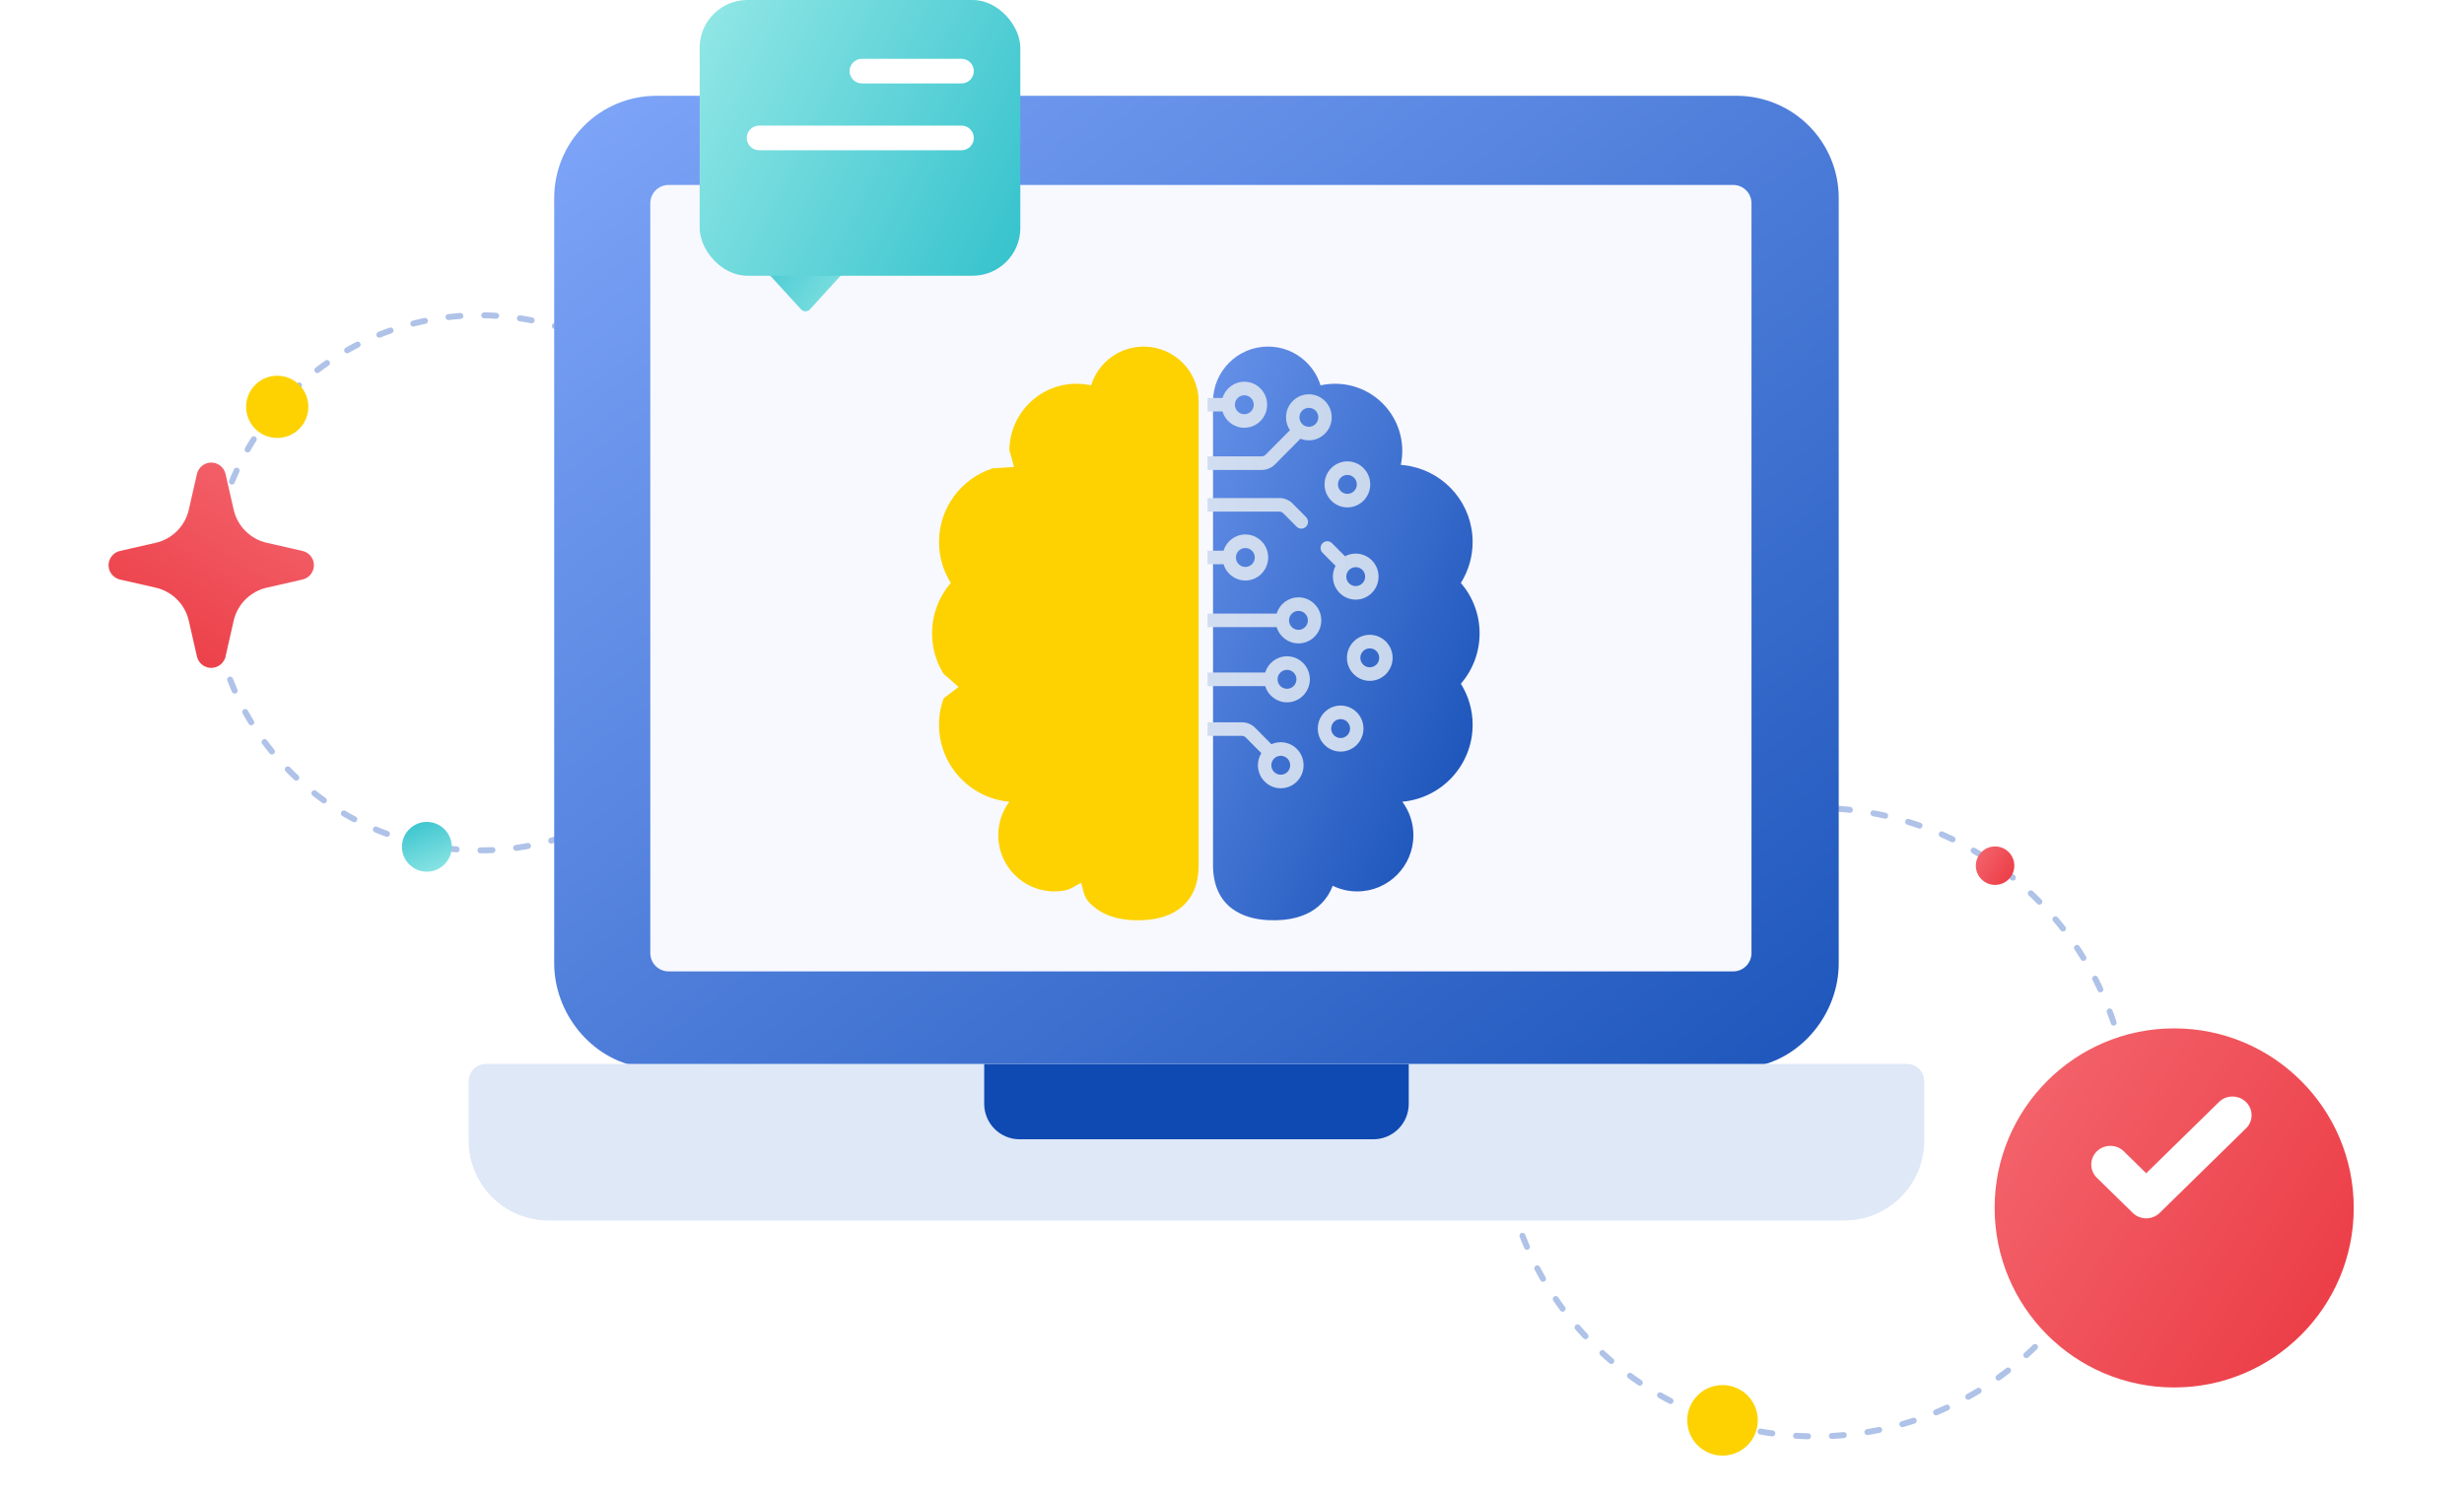 <svg width="413" height="251" viewBox="0 0 413 251" fill="none" xmlns="http://www.w3.org/2000/svg">
<circle cx="80.395" cy="97.698" r="44.849" transform="rotate(-135 80.395 97.698)" stroke="#AFC2E8" stroke-linecap="round" stroke-dasharray="2 4"/>
<path fill-rule="evenodd" clip-rule="evenodd" d="M52.617 94.748C52.617 95.305 52.428 95.846 52.08 96.281C51.733 96.717 51.248 97.022 50.704 97.145L44.721 98.506C43.366 98.814 42.125 99.5 41.142 100.483C40.158 101.466 39.473 102.707 39.165 104.063L37.804 110.046C37.68 110.589 37.376 111.074 36.94 111.421C36.505 111.769 35.964 111.958 35.407 111.958C34.85 111.958 34.309 111.769 33.874 111.421C33.438 111.074 33.134 110.589 33.01 110.046L31.649 104.063C31.341 102.707 30.655 101.466 29.672 100.483C28.689 99.5 27.448 98.814 26.093 98.506L20.111 97.145C19.568 97.021 19.082 96.717 18.735 96.281C18.388 95.846 18.198 95.305 18.198 94.748C18.198 94.191 18.388 93.65 18.735 93.215C19.082 92.779 19.568 92.475 20.111 92.351L26.093 90.99C27.448 90.682 28.689 89.996 29.672 89.013C30.655 88.03 31.341 86.789 31.649 85.433L33.01 79.452C33.134 78.908 33.438 78.423 33.874 78.076C34.309 77.728 34.85 77.539 35.407 77.539C35.964 77.539 36.505 77.728 36.94 78.076C37.376 78.423 37.68 78.908 37.804 79.452L39.165 85.433C39.473 86.789 40.158 88.03 41.142 89.013C42.125 89.996 43.366 90.682 44.721 90.99L50.703 92.351C51.247 92.474 51.732 92.779 52.08 93.214C52.428 93.65 52.617 94.191 52.617 94.748Z" fill="url(#paint0_linear_5667_3899)"/>
<path d="M50.158 64.511C48.122 62.474 44.82 62.474 42.783 64.511C40.747 66.547 40.747 69.849 42.783 71.886C44.82 73.922 48.122 73.922 50.158 71.886C52.195 69.849 52.195 66.547 50.158 64.511Z" fill="#FDD200"/>
<path d="M74.496 138.999C72.867 137.369 70.225 137.369 68.596 138.999C66.967 140.628 66.967 143.269 68.596 144.899C70.225 146.528 72.867 146.528 74.496 144.899C76.125 143.269 76.125 140.628 74.496 138.999Z" fill="url(#paint1_linear_5667_3899)"/>
<ellipse cx="304.305" cy="188.106" rx="52.67" ry="52.67" stroke="#AFC2E8" stroke-linecap="round" stroke-dasharray="2 4"/>
<path d="M288.72 244C291.985 244 294.631 241.353 294.631 238.088C294.631 234.823 291.985 232.176 288.72 232.176C285.454 232.176 282.808 234.823 282.808 238.088C282.808 241.353 285.454 244 288.72 244Z" fill="#FDD200"/>
<path d="M334.402 148.335C336.183 148.335 337.627 146.891 337.627 145.11C337.627 143.329 336.183 141.886 334.402 141.886C332.621 141.886 331.178 143.329 331.178 145.11C331.178 146.891 332.621 148.335 334.402 148.335Z" fill="url(#paint2_linear_5667_3899)"/>
<path d="M291.089 16.058H109.996C105.461 16.063 101.112 17.867 97.906 21.074C94.699 24.281 92.895 28.629 92.89 33.165V161.483C92.89 169.825 99.071 177.545 107.299 178.865H293.786C302.014 177.545 308.196 169.825 308.196 161.483V33.165C308.191 28.629 306.387 24.281 303.18 21.074C299.973 17.867 295.625 16.063 291.089 16.058Z" fill="url(#paint3_linear_5667_3899)"/>
<path d="M319.649 178.373H81.434C80.673 178.377 79.945 178.683 79.409 179.224C78.874 179.764 78.575 180.496 78.578 181.257V191.178C78.571 194.707 79.961 198.097 82.445 200.605C84.929 203.113 88.304 204.535 91.834 204.563H309.251C312.781 204.535 316.156 203.113 318.64 200.605C321.123 198.097 322.514 194.707 322.507 191.178V181.257C322.51 180.495 322.211 179.764 321.675 179.224C321.14 178.683 320.411 178.377 319.65 178.373H319.649Z" fill="#DFEBFA"/>
<path d="M319.649 178.373H81.434C80.673 178.377 79.945 178.683 79.409 179.224C78.874 179.764 78.575 180.496 78.578 181.257V191.178C78.571 194.707 79.961 198.097 82.445 200.605C84.929 203.113 88.304 204.535 91.834 204.563H309.251C312.781 204.535 316.156 203.113 318.64 200.605C321.123 198.097 322.514 194.707 322.507 191.178V181.257C322.51 180.495 322.211 179.764 321.675 179.224C321.14 178.683 320.411 178.377 319.65 178.373H319.649Z" fill="#DFE8F7"/>
<path d="M164.964 178.373V185.028C164.962 186.597 165.58 188.102 166.684 189.216C167.787 190.331 169.287 190.963 170.855 190.976H230.233C231.802 190.964 233.301 190.331 234.405 189.217C235.509 188.103 236.127 186.597 236.124 185.028V178.373" fill="#0F4AB2"/>
<path d="M290.503 31H112.07C111.256 31 110.475 31.323 109.899 31.899C109.324 32.474 109 33.255 109 34.069V159.762C109 160.165 109.079 160.565 109.233 160.937C109.388 161.31 109.614 161.648 109.899 161.933C110.184 162.218 110.523 162.444 110.895 162.598C111.268 162.752 111.667 162.832 112.07 162.831H290.503C290.906 162.831 291.305 162.752 291.678 162.598C292.05 162.444 292.388 162.218 292.673 161.933C292.958 161.648 293.184 161.309 293.339 160.937C293.493 160.564 293.572 160.165 293.572 159.762V34.069C293.572 33.255 293.249 32.474 292.673 31.899C292.098 31.323 291.317 31 290.503 31Z" fill="#F8F8FF"/>
<g filter="url(#filter0_d_5667_3899)">
<path d="M190.695 145.24C185.707 145.488 182.92 143.849 181.368 142.051C180.601 141.163 180.495 139.74 180.215 138.982C179.516 139.322 178.411 140.075 177.63 140.234C177.008 140.361 176.374 140.424 175.74 140.424C170.539 140.424 166.324 136.209 166.324 131.008C166.32 128.983 166.973 127.012 168.184 125.389C161.576 124.797 156.395 119.252 156.395 112.491C156.394 110.975 156.66 109.472 157.18 108.049L159.676 106.147L157.15 103.95C155.892 101.912 155.227 99.564 155.23 97.169C155.23 93.939 156.414 90.987 158.369 88.718C157.076 86.659 156.392 84.277 156.395 81.847C156.395 76.072 160.173 71.182 165.392 69.509C165.392 69.509 167.906 69.35 168.959 69.275C168.799 68.52 168.188 66.489 168.188 66.489C168.238 60.317 173.257 55.33 179.441 55.33C180.282 55.33 181.099 55.425 181.888 55.599C183.046 51.835 186.551 49.098 190.695 49.098C195.784 49.098 199.909 53.223 199.909 58.312C199.909 58.312 199.909 77.907 199.909 95.488C199.909 114.19 199.909 136.026 199.909 136.026C199.909 142.353 195.778 144.987 190.695 145.24Z" fill="#FDD200"/>
<path d="M211.534 49.097C215.679 49.097 219.184 51.835 220.342 55.599C221.145 55.421 221.965 55.33 222.788 55.33C229.003 55.33 234.042 60.368 234.042 66.583C234.042 67.37 233.959 68.155 233.796 68.925C234.325 68.962 234.851 69.031 235.371 69.133C235.402 69.139 235.433 69.147 235.464 69.156C241.379 70.356 245.834 75.577 245.834 81.847C245.837 84.277 245.153 86.659 243.86 88.718C245.815 90.987 247 93.939 247 97.169C247 100.399 245.815 103.35 243.86 105.619C245.153 107.678 245.837 110.06 245.834 112.491C245.834 119.252 240.652 124.797 234.045 125.39C235.255 127.013 235.908 128.984 235.905 131.009C235.905 136.209 231.689 140.425 226.489 140.425C225.063 140.427 223.656 140.102 222.374 139.478C221.526 141.768 218.988 145.61 211.534 145.24C209.29 145.129 207.231 144.552 205.632 143.398C205.63 143.397 205.628 143.397 205.626 143.395C203.606 141.937 202.32 139.556 202.32 136.026V58.311C202.321 53.223 206.446 49.098 211.534 49.097Z" fill="url(#paint4_linear_5667_3899)"/>
</g>
<g clip-path="url(#clip0_5667_3899)">
<path d="M175.379 97.897H172.157C170.102 97.897 168.431 96.216 168.431 94.151C168.431 93.523 167.928 93.015 167.308 93.015C167.16 93.015 167.014 93.044 166.878 93.101C166.742 93.158 166.618 93.242 166.513 93.347C166.409 93.453 166.326 93.578 166.27 93.716C166.214 93.854 166.185 94.001 166.185 94.151C166.185 97.469 168.864 100.169 172.158 100.169H175.379C175.999 100.169 176.502 99.66 176.502 99.033C176.502 98.405 175.999 97.897 175.379 97.897ZM185.931 106.304H176.337C173.169 106.304 170.591 108.901 170.591 112.094C170.591 112.722 171.093 113.23 171.714 113.23C172.334 113.23 172.837 112.721 172.837 112.094C172.837 110.154 174.407 108.576 176.337 108.576H185.931C186.551 108.576 187.054 108.068 187.054 107.44C187.054 106.813 186.551 106.304 185.931 106.304ZM195.081 106.304H190.423C189.803 106.304 189.3 106.813 189.3 107.44C189.3 108.068 189.803 108.576 190.423 108.576H195.081C195.701 108.576 196.204 108.068 196.204 107.44C196.204 106.813 195.701 106.304 195.081 106.304ZM187.185 84.231C186.887 84.231 186.601 84.351 186.391 84.564C186.18 84.777 186.062 85.066 186.062 85.367C186.062 88.615 183.434 91.258 180.204 91.258C179.584 91.258 179.081 91.766 179.081 92.394C179.081 93.022 179.584 93.53 180.204 93.53C184.673 93.53 188.308 89.868 188.308 85.367C188.308 85.066 188.19 84.777 187.979 84.564C187.768 84.351 187.483 84.231 187.185 84.231ZM185.115 67.058C182.432 66.884 180.106 68.941 179.932 71.646C179.917 71.944 180.018 72.237 180.215 72.46C180.411 72.683 180.686 72.819 180.981 72.838C181.276 72.858 181.566 72.759 181.789 72.564C182.013 72.368 182.151 72.091 182.174 71.793C182.267 70.338 183.522 69.233 184.97 69.325C185.59 69.367 186.123 68.891 186.163 68.265C186.173 68.116 186.153 67.967 186.106 67.825C186.058 67.684 185.983 67.554 185.886 67.442C185.789 67.33 185.671 67.238 185.538 67.172C185.406 67.106 185.262 67.068 185.115 67.058ZM181.338 111.362C180.718 111.362 180.215 111.871 180.215 112.498C180.215 113.126 180.718 113.634 181.338 113.634C183.193 113.634 184.701 115.15 184.701 117.014C184.701 118.878 183.193 120.394 181.338 120.394C180.718 120.394 180.215 120.902 180.215 121.529C180.215 122.157 180.718 122.665 181.338 122.665C184.431 122.665 186.947 120.13 186.947 117.014C186.947 113.898 184.431 111.362 181.338 111.362ZM192.831 84.612C192.211 84.612 191.708 85.121 191.708 85.748C191.708 86.376 192.211 86.884 192.831 86.884C194.321 86.884 195.533 88.102 195.533 89.598C195.533 91.095 194.321 92.312 192.831 92.312C192.211 92.312 191.708 92.82 191.708 93.448C191.708 94.076 192.211 94.584 192.831 94.584C195.559 94.584 197.779 92.347 197.779 89.598C197.779 86.849 195.559 84.612 192.831 84.612ZM173.049 77.389C172.428 77.389 171.926 77.898 171.926 78.525C171.926 79.153 172.428 79.662 173.049 79.662C175.608 79.662 177.69 81.755 177.69 84.328C177.69 86.901 175.608 88.994 173.049 88.994C172.428 88.994 171.926 89.503 171.926 90.13C171.926 90.758 172.428 91.266 173.049 91.266C176.846 91.266 179.936 88.154 179.936 84.328C179.936 80.502 176.846 77.389 173.049 77.389ZM225.841 77.338C223.73 77.338 222.013 79.069 222.013 81.197C222.013 83.325 223.73 85.056 225.841 85.056C227.952 85.056 229.669 83.325 229.669 81.197C229.669 79.069 227.952 77.338 225.841 77.338ZM225.841 82.784C224.969 82.784 224.259 82.072 224.259 81.197C224.259 80.322 224.969 79.61 225.841 79.61C226.714 79.61 227.423 80.322 227.423 81.197C227.423 82.072 226.714 82.784 225.841 82.784ZM229.593 106.412C227.482 106.412 225.765 108.143 225.765 110.271C225.765 112.399 227.483 114.13 229.593 114.13C231.704 114.13 233.421 112.398 233.421 110.271C233.421 108.143 231.704 106.412 229.593 106.412ZM229.593 111.858C228.721 111.858 228.011 111.146 228.011 110.271C228.011 109.396 228.721 108.684 229.593 108.684C230.466 108.684 231.175 109.396 231.175 110.271C231.175 111.146 230.466 111.858 229.593 111.858ZM227.237 92.797C226.612 92.796 225.996 92.951 225.444 93.248L223.255 91.045C223.043 90.836 222.758 90.72 222.462 90.722C222.166 90.725 221.883 90.845 221.675 91.057C221.466 91.269 221.349 91.556 221.348 91.855C221.347 92.155 221.463 92.442 221.67 92.655L223.854 94.853C223.561 95.408 223.409 96.027 223.409 96.656C223.409 98.784 225.126 100.515 227.237 100.515C229.348 100.515 231.065 98.784 231.065 96.656C231.065 94.528 229.348 92.797 227.237 92.797ZM227.237 98.243C226.365 98.243 225.655 97.531 225.655 96.656C225.655 95.781 226.365 95.069 227.237 95.069C228.11 95.069 228.819 95.781 228.819 96.656C228.819 97.531 228.11 98.243 227.237 98.243ZM224.707 118.27C222.596 118.27 220.879 120.001 220.879 122.129C220.879 124.256 222.596 125.988 224.707 125.988C226.818 125.988 228.535 124.256 228.535 122.129C228.535 120.001 226.818 118.27 224.707 118.27ZM224.707 123.715C223.834 123.715 223.125 123.004 223.125 122.128C223.125 121.253 223.834 120.541 224.707 120.541C225.579 120.541 226.289 121.253 226.289 122.128C226.289 123.004 225.579 123.715 224.707 123.715Z" fill="url(#paint5_linear_5667_3899)"/>
<path d="M211.567 78.774C212.281 78.774 213.133 78.418 213.639 77.909L217.977 73.542C218.425 73.721 218.902 73.813 219.384 73.813C221.495 73.813 223.212 72.082 223.212 69.954C223.212 67.826 221.495 66.095 219.384 66.095C217.273 66.095 215.556 67.826 215.556 69.954C215.555 70.724 215.784 71.476 216.213 72.113L212.055 76.298C211.967 76.383 211.689 76.5 211.567 76.502H202.298V68.982H204.905C205.388 70.557 206.845 71.705 208.564 71.705C210.675 71.705 212.392 69.974 212.392 67.846C212.392 65.718 210.675 63.987 208.564 63.987C206.845 63.987 205.388 65.135 204.905 66.71H202.298V66.538C202.298 61.513 198.239 57.425 193.251 57.425C189.684 57.425 186.485 59.528 185.025 62.743C184.802 62.727 184.579 62.719 184.355 62.719C179.17 62.719 174.938 66.906 174.818 72.1C174.369 72.035 173.916 72.003 173.462 72.003C168.202 72.003 163.923 76.313 163.923 81.611C163.923 82.774 164.124 83.9 164.523 84.97C160.597 87.327 158.2 91.537 158.2 96.2C158.2 98.704 158.905 101.138 160.239 103.239C161.335 104.965 162.814 106.407 164.559 107.452C164.139 108.553 163.924 109.723 163.923 110.902C163.922 113.241 164.768 115.498 166.3 117.249C166.397 117.361 166.516 117.452 166.648 117.518C166.781 117.583 166.925 117.621 167.072 117.631C167.219 117.64 167.367 117.619 167.506 117.571C167.646 117.522 167.774 117.447 167.885 117.348C167.995 117.249 168.085 117.129 168.15 116.995C168.215 116.861 168.253 116.715 168.262 116.566C168.271 116.417 168.251 116.268 168.203 116.127C168.155 115.986 168.08 115.856 167.982 115.744C166.814 114.408 166.168 112.686 166.169 110.902C166.169 109.702 166.449 108.557 167.001 107.5C167.674 106.208 168.71 105.148 169.98 104.454C170.109 104.383 170.224 104.287 170.317 104.171C170.41 104.056 170.479 103.922 170.521 103.779C170.563 103.636 170.577 103.486 170.562 103.338C170.547 103.19 170.503 103.046 170.432 102.915C170.362 102.783 170.267 102.667 170.153 102.573C170.038 102.479 169.906 102.409 169.765 102.366C169.624 102.324 169.475 102.31 169.329 102.326C169.182 102.341 169.04 102.386 168.91 102.457C167.595 103.177 166.466 104.2 165.614 105.443C162.403 103.489 160.446 100.034 160.446 96.2C160.446 92.102 162.69 88.427 166.314 86.568C166.314 86.568 168.41 85.388 171.193 85.388C171.814 85.388 172.316 84.879 172.316 84.252C172.316 83.624 171.814 83.116 171.193 83.116C169.61 83.115 168.04 83.406 166.56 83.977C166.3 83.216 166.168 82.416 166.169 81.612C166.169 77.566 169.441 74.275 173.463 74.275C174.219 74.275 174.967 74.392 175.686 74.623C175.867 74.681 176.06 74.692 176.246 74.654C176.433 74.617 176.607 74.531 176.752 74.407C176.897 74.282 177.008 74.123 177.076 73.943C177.143 73.763 177.164 73.569 177.137 73.378C177.087 73.03 177.062 72.679 177.061 72.328C177.061 68.282 180.333 64.991 184.355 64.991C184.75 64.991 185.154 65.025 185.556 65.092C189.008 65.67 191.649 68.693 191.649 72.328C191.649 72.955 192.152 73.463 192.772 73.463C193.393 73.463 193.895 72.955 193.895 72.328C193.895 68.071 191.132 64.454 187.318 63.197C188.503 61.064 190.757 59.697 193.251 59.697C197.001 59.697 200.052 62.766 200.052 66.538V66.664H197.892C197.272 66.664 196.769 67.173 196.769 67.8C196.769 68.428 197.272 68.936 197.892 68.936H200.052V76.501H190.969C188.914 76.501 187.242 74.821 187.242 72.756C187.242 72.128 186.74 71.62 186.119 71.62C185.499 71.62 184.996 72.128 184.996 72.756C184.996 76.074 187.676 78.773 190.969 78.773H200.052V97.897H181.836C181.216 97.897 180.713 98.405 180.713 99.033C180.713 99.66 181.216 100.169 181.836 100.169H200.052V115.766H196.582C193.413 115.766 190.835 118.363 190.835 121.556C190.835 122.183 191.338 122.692 191.958 122.692C192.579 122.692 193.081 122.183 193.081 121.556C193.081 119.616 194.652 118.038 196.582 118.038H200.052V125.863C200.052 126.041 200.043 126.217 200.03 126.392H197.892C197.272 126.392 196.769 126.901 196.769 127.528C196.769 128.156 197.272 128.664 197.892 128.664H199.453C198.387 131.043 196.009 132.703 193.251 132.703C190.774 132.703 188.528 131.351 187.337 129.239C188.707 128.786 189.957 128.024 190.993 127.011C191.099 126.907 191.184 126.784 191.243 126.647C191.302 126.51 191.334 126.363 191.336 126.214C191.339 126.065 191.312 125.916 191.258 125.778C191.204 125.639 191.124 125.512 191.022 125.405C190.919 125.297 190.797 125.211 190.662 125.152C190.526 125.092 190.381 125.06 190.234 125.057C190.086 125.055 189.94 125.082 189.802 125.136C189.665 125.191 189.54 125.272 189.434 125.376C188.374 126.412 187.028 127.098 185.573 127.342C185.171 127.411 184.763 127.446 184.355 127.446C180.333 127.446 177.061 124.155 177.061 120.11C177.061 120.006 177.067 119.899 177.072 119.793C177.979 119.419 178.83 118.909 179.59 118.267C179.703 118.172 179.796 118.055 179.865 117.922C179.933 117.79 179.975 117.646 179.988 117.497C180.001 117.349 179.986 117.199 179.942 117.056C179.898 116.914 179.826 116.782 179.732 116.667C179.334 116.186 178.638 116.136 178.15 116.523C175.897 118.314 173.717 118.286 172.845 118.213C172.225 118.16 171.684 118.626 171.633 119.251C171.608 119.551 171.703 119.849 171.895 120.079C172.087 120.309 172.362 120.452 172.659 120.477C173.379 120.537 174.104 120.516 174.82 120.414C174.979 125.572 179.196 129.718 184.355 129.718C184.582 129.718 184.812 129.71 185.042 129.693C186.509 132.887 189.702 134.975 193.251 134.975C198.239 134.975 202.298 130.887 202.298 125.863V123.352H208.251C208.373 123.354 208.651 123.471 208.739 123.556L211.416 126.251C211.042 126.859 210.843 127.561 210.844 128.277C210.844 130.405 212.561 132.136 214.672 132.136C216.783 132.136 218.5 130.405 218.5 128.277C218.5 126.149 216.783 124.418 214.672 124.418C214.117 124.418 213.59 124.539 213.113 124.754L210.323 121.945C209.817 121.436 208.965 121.08 208.251 121.08H202.298V115.008H212.06C212.543 116.583 214 117.731 215.719 117.731C217.83 117.731 219.547 116 219.547 113.872C219.547 111.744 217.83 110.013 215.719 110.013C214 110.013 212.543 111.161 212.06 112.736H202.298V105.126H213.98C214.463 106.701 215.92 107.849 217.639 107.849C219.75 107.849 221.467 106.118 221.467 103.99C221.467 101.863 219.75 100.131 217.639 100.131C215.92 100.131 214.463 101.279 213.98 102.854H202.298V94.586H205.08C205.562 96.161 207.02 97.309 208.738 97.309C210.849 97.309 212.566 95.578 212.566 93.45C212.566 91.322 210.849 89.591 208.738 89.591C207.02 89.591 205.562 90.739 205.08 92.314H202.298V85.759H214.534C214.655 85.761 214.934 85.877 215.021 85.962L217.328 88.284C217.432 88.389 217.556 88.473 217.692 88.529C217.828 88.586 217.973 88.615 218.12 88.615C218.343 88.615 218.56 88.548 218.745 88.423C218.93 88.298 219.074 88.121 219.158 87.913C219.243 87.705 219.265 87.476 219.221 87.255C219.177 87.035 219.07 86.832 218.912 86.674L216.606 84.352C216.1 83.842 215.248 83.487 214.534 83.487H202.298V78.774H211.567ZM219.384 68.367C220.256 68.367 220.966 69.079 220.966 69.954C220.966 70.829 220.256 71.541 219.384 71.541C218.512 71.541 217.802 70.829 217.802 69.954C217.802 69.079 218.512 68.367 219.384 68.367ZM208.564 66.259C209.436 66.259 210.146 66.971 210.146 67.846C210.146 68.721 209.436 69.433 208.564 69.433C207.691 69.433 206.982 68.721 206.982 67.846C206.982 66.971 207.691 66.259 208.564 66.259ZM214.672 126.69C215.544 126.69 216.254 127.402 216.254 128.277C216.254 129.152 215.544 129.864 214.672 129.864C213.8 129.864 213.09 129.152 213.09 128.277C213.09 127.402 213.8 126.69 214.672 126.69ZM215.719 112.285C216.591 112.285 217.301 112.997 217.301 113.872C217.301 114.747 216.591 115.459 215.719 115.459C214.847 115.459 214.137 114.747 214.137 113.872C214.137 112.997 214.847 112.285 215.719 112.285ZM217.639 102.403C218.511 102.403 219.221 103.115 219.221 103.99C219.221 104.865 218.511 105.577 217.639 105.577C216.767 105.577 216.057 104.866 216.057 103.99C216.057 103.115 216.767 102.403 217.639 102.403ZM208.738 91.863C209.611 91.863 210.32 92.575 210.32 93.45C210.32 94.325 209.611 95.037 208.738 95.037C207.866 95.037 207.156 94.325 207.156 93.45C207.156 92.575 207.866 91.863 208.738 91.863Z" fill="url(#paint6_linear_5667_3899)"/>
</g>
<g filter="url(#filter1_d_5667_3899)">
<circle cx="363.424" cy="193.48" r="30.097" fill="url(#paint7_linear_5667_3899)"/>
</g>
<path d="M376.454 189.152L361.994 203.315C361.392 203.904 360.581 204.229 359.734 204.229C358.887 204.229 358.071 203.899 357.474 203.31L351.463 197.428C350.213 196.203 350.213 194.219 351.463 192.995C352.713 191.771 354.739 191.771 355.984 192.995L359.734 196.668L371.934 184.724C373.184 183.5 375.209 183.5 376.454 184.724C377.704 185.944 377.715 187.923 376.47 189.147C376.47 189.152 376.465 189.157 376.454 189.152Z" fill="white"/>
<path d="M135.748 51.862C135.352 52.296 134.669 52.296 134.272 51.862L127.698 44.67C127.111 44.029 127.566 42.996 128.436 42.996L141.585 42.996C142.454 42.996 142.909 44.029 142.323 44.67L135.748 51.862Z" fill="url(#paint8_linear_5667_3899)"/>
<rect x="117.274" width="53.745" height="46.22" rx="8" fill="url(#paint9_linear_5667_3899)"/>
<path d="M161.162 25.188H127.235C126.687 25.188 126.162 24.971 125.775 24.583C125.387 24.196 125.17 23.671 125.17 23.123C125.17 22.575 125.387 22.05 125.775 21.663C126.162 21.275 126.687 21.058 127.235 21.058H161.162C161.71 21.058 162.235 21.275 162.623 21.663C163.01 22.05 163.228 22.575 163.228 23.123C163.228 23.671 163.01 24.196 162.623 24.583C162.235 24.971 161.71 25.188 161.162 25.188Z" fill="white"/>
<path d="M161.162 13.987H144.467C143.919 13.987 143.394 13.77 143.007 13.382C142.619 12.995 142.402 12.47 142.402 11.922C142.402 11.374 142.619 10.849 143.007 10.462C143.394 10.075 143.919 9.857 144.467 9.857H161.162C161.71 9.857 162.235 10.075 162.623 10.462C163.01 10.849 163.228 11.374 163.228 11.922C163.228 12.47 163.01 12.995 162.623 13.382C162.235 13.77 161.71 13.987 161.162 13.987Z" fill="white"/>
<defs>
<filter id="filter0_d_5667_3899" x="138.229" y="40.097" width="127.771" height="132.167" filterUnits="userSpaceOnUse" color-interpolation-filters="sRGB">
<feFlood flood-opacity="0" result="BackgroundImageFix"/>
<feColorMatrix in="SourceAlpha" type="matrix" values="0 0 0 0 0 0 0 0 0 0 0 0 0 0 0 0 0 0 127 0" result="hardAlpha"/>
<feOffset dx="1" dy="9"/>
<feGaussianBlur stdDeviation="9"/>
<feColorMatrix type="matrix" values="0 0 0 0 0.027 0 0 0 0 0.331 0 0 0 0 0.921 0 0 0 0.12 0"/>
<feBlend mode="normal" in2="BackgroundImageFix" result="effect1_dropShadow_5667_3899"/>
<feBlend mode="normal" in="SourceGraphic" in2="effect1_dropShadow_5667_3899" result="shape"/>
</filter>
<filter id="filter1_d_5667_3899" x="316.327" y="154.383" width="96.193" height="96.194" filterUnits="userSpaceOnUse" color-interpolation-filters="sRGB">
<feFlood flood-opacity="0" result="BackgroundImageFix"/>
<feColorMatrix in="SourceAlpha" type="matrix" values="0 0 0 0 0 0 0 0 0 0 0 0 0 0 0 0 0 0 127 0" result="hardAlpha"/>
<feOffset dx="1" dy="9"/>
<feGaussianBlur stdDeviation="9"/>
<feColorMatrix type="matrix" values="0 0 0 0 0.027 0 0 0 0 0.331 0 0 0 0 0.921 0 0 0 0.12 0"/>
<feBlend mode="normal" in2="BackgroundImageFix" result="effect1_dropShadow_5667_3899"/>
<feBlend mode="normal" in="SourceGraphic" in2="effect1_dropShadow_5667_3899" result="shape"/>
</filter>
<linearGradient id="paint0_linear_5667_3899" x1="7.381" y1="122.313" x2="41.933" y2="66.95" gradientUnits="userSpaceOnUse">
<stop offset="0.05" stop-color="#E82D37"/>
<stop offset="1" stop-color="#F56B73"/>
</linearGradient>
<linearGradient id="paint1_linear_5667_3899" x1="71.873" y1="150.871" x2="66.682" y2="137.716" gradientUnits="userSpaceOnUse">
<stop offset="0.05" stop-color="#A6EFEB"/>
<stop offset="1" stop-color="#32C1CC"/>
</linearGradient>
<linearGradient id="paint2_linear_5667_3899" x1="339.567" y1="150.362" x2="329.194" y2="143.888" gradientUnits="userSpaceOnUse">
<stop offset="0.05" stop-color="#E82D37"/>
<stop offset="1" stop-color="#F56B73"/>
</linearGradient>
<linearGradient id="paint3_linear_5667_3899" x1="53.273" y1="-11.456" x2="263.501" y2="260.518" gradientUnits="userSpaceOnUse">
<stop offset="0.05" stop-color="#89AEFF"/>
<stop offset="1" stop-color="#0F4AB2"/>
</linearGradient>
<linearGradient id="paint4_linear_5667_3899" x1="188.356" y1="-15.101" x2="297.456" y2="31.862" gradientUnits="userSpaceOnUse">
<stop offset="0.05" stop-color="#89AEFF"/>
<stop offset="1" stop-color="#0F4AB2"/>
</linearGradient>
<linearGradient id="paint5_linear_5667_3899" x1="166.186" y1="96.519" x2="233.423" y2="96.519" gradientUnits="userSpaceOnUse">
<stop stop-color="#E6EAF9"/>
<stop offset="1" stop-color="#C8D7ED"/>
</linearGradient>
<linearGradient id="paint6_linear_5667_3899" x1="158.202" y1="96.202" x2="223.213" y2="96.202" gradientUnits="userSpaceOnUse">
<stop stop-color="#E6EAF9"/>
<stop offset="1" stop-color="#C8D7ED"/>
</linearGradient>
<linearGradient id="paint7_linear_5667_3899" x1="411.63" y1="242.495" x2="314.808" y2="182.068" gradientUnits="userSpaceOnUse">
<stop offset="0.05" stop-color="#E82D37"/>
<stop offset="1" stop-color="#F56B73"/>
</linearGradient>
<linearGradient id="paint8_linear_5667_3899" x1="151.018" y1="55.616" x2="125.39" y2="38.001" gradientUnits="userSpaceOnUse">
<stop offset="0.05" stop-color="#A6EFEB"/>
<stop offset="1" stop-color="#32C1CC"/>
</linearGradient>
<linearGradient id="paint9_linear_5667_3899" x1="102.02" y1="-10.558" x2="181.16" y2="29.39" gradientUnits="userSpaceOnUse">
<stop offset="0.05" stop-color="#A6EFEB"/>
<stop offset="1" stop-color="#32C1CC"/>
</linearGradient>
<clipPath id="clip0_5667_3899">
<rect width="31.743" height="77.55" fill="white" transform="translate(202.399 57.425)"/>
</clipPath>
</defs>
</svg>
